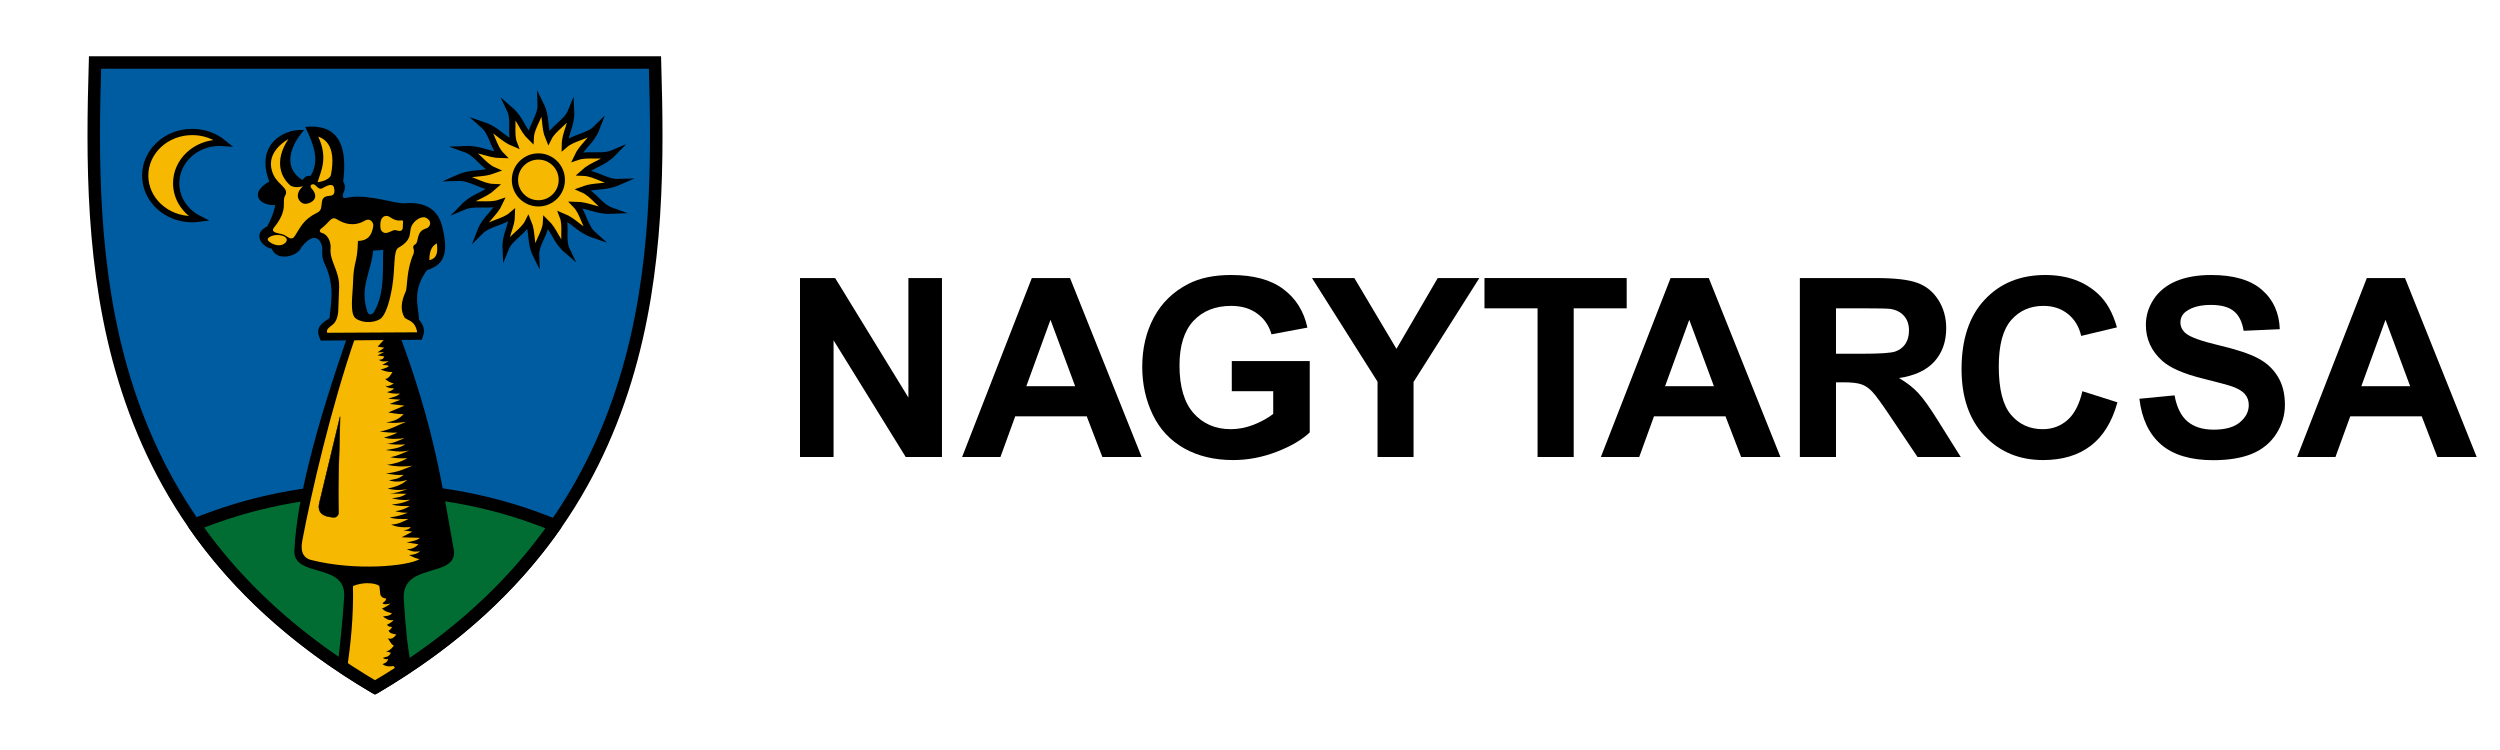 <svg xmlns="http://www.w3.org/2000/svg" width="200" height="60" viewBox="0 0 200 60" fill="none"><path d="M7.601 5C7.381 12.624 7.283 21.621 9.961 30.374C12.721 39.396 18.364 48.14 30 55C41.636 48.14 47.28 39.396 50.04 30.374C52.718 21.621 52.619 12.624 52.399 5H30H7.601Z" fill="#005CA1" stroke="black" stroke-width="0.686" stroke-linecap="square"></path><path d="M29.917 39.181C24.802 39.181 19.939 40.182 15.544 41.985C18.848 46.726 23.484 51.158 30 55C36.492 51.173 41.118 46.759 44.419 42.038C39.99 40.202 35.082 39.181 29.917 39.181Z" fill="#016D33" stroke="black" stroke-linecap="square" stroke-linejoin="round"></path><path d="M40.787 8.755C41.198 9.61 40.797 10.63 41.127 11.48C40.161 11.087 39.794 10.39 38.667 10.007C39.395 10.648 39.439 11.735 40.09 12.402C39.038 12.386 38.415 11.874 37.218 11.926C38.151 12.256 38.634 13.245 39.507 13.626C38.529 13.991 37.744 13.742 36.66 14.221C37.657 14.19 38.505 14.929 39.466 14.967C38.711 15.656 37.885 15.709 37.078 16.541C37.986 16.154 39.07 16.532 39.974 16.221C39.557 17.13 38.815 17.476 38.408 18.535C39.09 17.851 40.245 17.809 40.954 17.196C40.938 18.186 40.393 18.773 40.448 19.898C40.799 19.021 41.85 18.566 42.255 17.745C42.643 18.665 42.378 19.404 42.887 20.424C42.855 19.486 43.64 18.689 43.681 17.784C44.413 18.494 44.469 19.271 45.354 20.03C44.943 19.176 45.344 18.156 45.014 17.305C45.98 17.698 46.347 18.396 47.473 18.779C46.746 18.138 46.702 17.051 46.05 16.384C47.103 16.399 47.726 16.912 48.922 16.86C47.989 16.53 47.507 15.541 46.634 15.16C47.612 14.795 48.396 15.044 49.48 14.566C48.484 14.596 47.636 13.857 46.674 13.819C47.43 13.129 48.255 13.077 49.062 12.245C48.154 12.632 47.071 12.254 46.166 12.565C46.584 11.656 47.326 11.31 47.733 10.251C47.051 10.935 45.896 10.976 45.187 11.589C45.203 10.6 45.748 10.013 45.692 8.887C45.341 9.765 44.291 10.22 43.886 11.041C43.498 10.12 43.762 9.383 43.254 8.363C43.286 9.3 42.5 10.098 42.46 11.003C41.727 10.292 41.672 9.515 40.787 8.755Z" fill="#F6B801" stroke="black" stroke-width="0.5" stroke-miterlimit="16"></path><path d="M44.945 14.393C44.945 15.429 44.106 16.268 43.07 16.268C42.035 16.268 41.195 15.429 41.195 14.393C41.195 13.357 42.035 12.518 43.07 12.518C44.106 12.518 44.945 13.357 44.945 14.393Z" fill="#F6B801" stroke="black" stroke-width="0.5"></path><path d="M15.38 10.558C13.301 10.558 11.616 12.12 11.616 14.047C11.616 15.973 13.301 17.535 15.38 17.535C15.56 17.535 15.737 17.523 15.91 17.5C14.828 16.951 14.094 15.885 14.094 14.66C14.094 12.872 15.657 11.423 17.585 11.423C17.683 11.423 17.779 11.427 17.874 11.434C17.21 10.889 16.337 10.558 15.38 10.558Z" fill="#F6B801" stroke="black" stroke-width="0.5"></path><path d="M31.842 26.798L27.939 26.875C26.811 30.155 25.666 33.655 24.819 37.132C24.256 39.447 23.792 41.7 23.674 44.059C23.572 46.116 27.852 44.845 27.657 47.779C27.517 49.88 27.336 51.555 27.142 53.198C28.052 53.812 29.004 54.413 30 55C30.961 54.433 31.882 53.854 32.763 53.262C32.522 52.059 32.353 50.705 32.176 47.96C31.975 44.831 36.447 46.127 36.19 44.059C35.258 38.882 34.654 34.382 31.842 26.798Z" fill="black" stroke="black" stroke-width="0.25"></path><path d="M28.447 26.913C26.478 32.593 24.898 39.45 24.181 43.266C23.996 44.255 24.369 44.664 24.86 44.79C28.392 45.7 32.651 45.299 33.571 44.727C33.359 44.683 33.153 44.644 32.724 44.399C33.175 44.384 33.417 44.258 33.611 44.106C33.314 44.126 33.056 44.2 32.546 43.924C32.855 43.941 33.164 43.865 33.473 43.54L32.527 43.394C32.931 43.309 33.365 43.245 33.591 43.028L32.133 42.984L32.98 42.535L32.27 42.425C32.468 42.391 32.665 42.401 32.862 42.169C32.158 42.212 31.617 42.149 31.285 41.95C31.752 41.981 32.218 41.75 32.684 41.512C32.078 41.531 31.5 41.534 31.186 41.384C31.63 41.346 32.108 41.228 32.625 41.018C32.249 41.026 31.917 40.98 31.62 40.891C32.038 40.853 32.418 40.696 32.783 40.489C32.3 40.483 31.817 40.505 31.334 40.361C31.82 40.321 32.311 40.234 32.822 39.977C32.232 40.046 31.779 39.967 31.344 39.867C31.726 39.799 32.1 39.799 32.507 39.502L31.127 39.484C31.627 39.471 32.116 39.304 32.625 39.118C31.991 39.257 31.461 39.194 31.009 39.091C31.654 38.953 32.209 38.747 32.566 38.39C32.084 38.547 31.601 38.583 31.119 38.424C31.516 38.344 31.918 38.32 32.29 37.985C31.817 38.038 31.344 37.958 30.871 37.868C31.803 37.801 32.367 37.507 33 37.254C32.32 37.36 31.641 37.327 30.961 37.189C31.513 37.106 32.06 36.976 32.586 36.651C32.133 36.679 31.679 36.672 31.226 36.578C31.715 36.492 32.229 36.259 32.743 36.03C31.978 36.226 31.445 36.057 30.851 36.003C31.377 35.911 31.903 35.881 32.428 35.555C31.919 35.575 31.407 35.583 30.871 35.482C31.299 35.547 31.791 35.273 32.372 35.054C31.828 35.112 31.283 35.164 30.713 35.007C31.063 34.901 31.398 34.826 31.797 34.605C31.358 34.637 30.873 34.586 30.381 34.522C31.115 34.424 31.894 33.981 32.487 33.746C31.973 33.818 31.456 33.879 30.891 33.783C31.612 33.714 31.988 33.445 32.293 33.136C31.705 33.125 31.43 33.05 31.06 32.994L32.361 32.449L31.167 32.321L32.034 31.977L31.049 31.901C31.372 31.776 31.744 31.738 31.997 31.482C31.648 31.512 31.299 31.487 30.95 31.371C31.162 31.306 31.385 31.257 31.521 31.074C31.299 31.045 31.095 31.089 30.824 30.855C31.131 30.945 31.298 30.776 31.507 30.686C31.254 30.611 31.012 30.508 30.81 30.312C31.056 30.318 31.227 30.049 31.396 29.769C31.167 29.754 31.003 29.776 30.448 29.575C31.194 29.349 31.35 29.208 30.573 29.201L31.103 28.892C30.838 28.9 30.573 28.984 30.309 28.787C30.465 28.759 30.634 28.798 30.741 28.516L30.197 28.431L30.727 28.167L30.197 28.193L30.741 27.818L30.211 27.728L30.936 26.94" fill="#F6B801"></path><path d="M24.839 10.25C24.764 10.252 24.687 10.255 24.608 10.26C25.224 11.569 25.743 12.879 24.928 14.188C24.705 14.207 24.483 14.101 24.26 14.575C22.856 13.846 22.649 12.283 24.065 10.518C22.711 10.513 20.518 11.656 21.695 14.575C19.773 15.636 21.228 16.46 22.169 16.255C22.048 17.053 21.77 17.648 21.464 18.207C20.183 18.797 21.298 19.815 21.835 19.769C22.104 20.827 23.775 20.379 23.981 19.744C25.273 18.05 25.979 19.337 25.904 20.043C25.864 20.417 25.954 20.757 26.081 21.048C27.033 22.961 26.498 24.815 26.505 25.296C26.494 25.411 26.52 25.527 26.308 25.643C25.606 26.073 25.404 26.399 25.737 27.122L33.653 27.056C33.786 26.664 33.981 26.297 33.402 25.622C33.349 24.46 32.806 23.253 34.064 21.523C34.995 21.184 35.829 20.78 35.345 18.544C35.205 17.896 34.939 16.147 32.329 16.388C31.705 16.446 29.541 15.677 28.023 15.896C27.759 15.935 27.29 16.122 27.298 15.635C27.304 15.286 27.669 15.083 27.326 14.55C27.647 11.981 27.16 10.21 24.839 10.25ZM30.792 19.86C30.701 21.345 30.973 23.439 30.023 25.031C29.892 25.251 29.443 25.507 29.255 24.921C28.604 22.896 29.633 21.647 29.727 19.933L30.792 19.86Z" fill="black" stroke="black" stroke-width="0.25"></path><path d="M22.941 19.188C22.941 19.423 22.589 19.681 22.17 19.614C21.765 19.55 21.405 19.282 21.414 19.144C21.423 19.016 21.744 18.8 22.17 18.8C22.596 18.8 22.941 18.952 22.941 19.188Z" fill="#F6B801"></path><path d="M23.584 18.884C23.3 19.313 23.029 18.91 22.671 18.768C22.375 18.651 21.567 18.644 21.926 18.2C23.129 16.71 22.491 16.149 22.829 15.612C23.119 15.057 22.271 14.798 21.898 14.03C21.5 13.209 21.493 12.09 23.076 11.117C21.865 12.934 22.518 14.261 23.263 14.863C23.611 15.021 23.928 14.98 24.239 14.899C23.402 15.641 24.027 16.342 24.456 16.306C24.953 16.265 25.595 15.831 24.939 15.091C24.706 14.83 24.969 14.696 25.116 14.753C25.352 14.845 25.482 15.239 25.816 15.046C26.137 14.859 26.62 14.611 26.719 15.006C26.875 15.629 26.528 15.658 26.348 15.669C25.346 15.733 26.044 16.688 25.402 17.001C24.229 17.572 24.037 18.2 23.584 18.884Z" fill="#F6B801"></path><path d="M25.403 14.575C25.667 13.705 26.265 12.663 25.459 10.932C26.153 11.162 26.883 11.878 26.476 13.981C26.409 14.326 25.827 14.531 25.403 14.575Z" fill="#F6B801"></path><path d="M26.183 26.623C26.028 26.307 26.485 26.119 26.711 25.876C26.962 25.606 27.049 25.179 27.062 24.843L27.131 22.997C27.18 21.667 26.346 20.901 26.447 19.842C26.488 19.418 26.251 18.757 25.752 18.636C25.584 18.595 25.51 18.433 25.689 18.296C26.393 17.759 26.488 17.259 26.954 17.545C27.909 18.131 28.638 17.974 29.221 17.637C29.62 17.407 29.905 17.823 29.862 18.09C29.69 19.178 29.096 19.246 28.636 19.278C28.583 21.156 28.291 20.827 28.242 22.625C28.215 23.621 27.949 25.143 28.483 25.493C29.177 25.947 30.231 25.775 30.559 25.391C30.917 24.973 31.191 24.046 31.374 22.957C31.635 21.4 31.446 20.061 31.869 19.821C33.196 19.07 32.572 18.498 33.049 17.878C33.401 17.419 33.859 17.318 34.054 17.412C34.618 17.683 34.433 18.173 34.083 18.279C33.234 18.538 33.547 19.362 33.216 19.549C32.868 19.746 33.224 19.903 33.078 20.317C32.504 21.58 32.59 23.028 32.467 23.295C32.065 24.168 32.04 24.827 32.344 25.366C32.509 25.66 33.201 25.545 33.376 26.585L26.183 26.623Z" fill="#F6B801"></path><path d="M34.35 20.816C34.343 20.022 34.587 19.648 34.95 19.472C35.008 20.057 35.054 20.635 34.35 20.816Z" fill="#F6B801"></path><path d="M30.434 17.831C30.492 17.268 30.902 17.154 31.214 17.379C31.862 17.846 32.2 17.514 32.246 17.689L32.218 18.283C32.073 18.676 31.71 18.332 31.479 18.425C31.058 18.595 30.786 18.789 30.518 18.464C30.452 18.385 30.401 18.146 30.434 17.831Z" fill="#F6B801"></path><path d="M29.353 46.655C29.014 46.661 28.623 46.726 28.238 46.883C28.29 49.378 28.052 51.515 27.755 53.605C27.836 53.658 27.917 53.71 27.998 53.763C28.029 53.783 28.06 53.804 28.091 53.824C28.133 53.851 28.175 53.877 28.217 53.904C28.245 53.922 28.274 53.94 28.302 53.958C28.394 54.017 28.486 54.075 28.579 54.134C28.655 54.181 28.731 54.229 28.807 54.277C28.886 54.326 28.966 54.375 29.046 54.424C29.074 54.441 29.102 54.459 29.129 54.476C29.14 54.482 29.151 54.489 29.161 54.496C29.239 54.543 29.317 54.591 29.395 54.638C29.405 54.644 29.415 54.65 29.424 54.656C29.515 54.71 29.605 54.765 29.696 54.819C29.797 54.88 29.898 54.94 30 55C30.102 54.94 30.203 54.88 30.304 54.82C30.305 54.819 30.307 54.818 30.309 54.816C30.407 54.757 30.505 54.698 30.603 54.639C30.646 54.613 30.69 54.587 30.733 54.56C30.789 54.526 30.845 54.492 30.901 54.458C30.926 54.443 30.95 54.428 30.974 54.413C31.049 54.367 31.122 54.321 31.195 54.276C31.201 54.272 31.207 54.268 31.213 54.264C31.292 54.215 31.372 54.165 31.45 54.115C31.608 54.016 31.764 53.916 31.919 53.816L31.897 53.723C31.75 53.577 31.568 53.43 31.488 53.284C31.153 53.315 30.93 53.358 30.595 53.132C30.776 53.05 30.979 53.011 31.054 52.716C30.926 52.769 30.667 52.712 30.645 52.623C30.846 52.549 31.123 52.574 31.268 52.219L30.891 52.109C31.08 52.066 31.236 52.009 31.513 51.652C31.255 51.541 31.182 51.231 31.009 51.068C31.339 51.174 31.535 50.99 31.709 50.76C31.435 50.709 31.186 50.678 31.079 50.447C31.175 50.426 31.271 50.33 31.367 50.163C31.228 50.134 31.089 50.155 30.95 49.989C31.158 49.871 31.39 49.763 31.472 49.598C31.048 49.676 30.842 49.464 30.634 49.313C30.878 49.274 31.12 49.311 31.364 49.067C31.088 48.969 30.806 48.962 30.555 48.656C30.785 48.638 30.996 48.438 31.246 48.291C31.013 48.308 30.732 48.414 30.595 48.254C30.878 48.055 30.894 47.968 30.894 47.888C30.687 47.839 30.559 47.836 30.428 47.578L30.35 46.889C30.238 46.761 29.85 46.646 29.353 46.655Z" fill="#F6B801"></path><path d="M27.207 33.326C27.168 35.878 27.004 38.559 27.087 40.927C27.099 41.284 26.875 41.408 26.653 41.385C26.308 41.349 25.297 41.286 25.549 40.233L27.207 33.326Z" fill="black" stroke="black" stroke-width="0.037"></path><path d="M7.601 5C7.381 12.624 7.283 21.621 9.961 30.374C12.721 39.396 18.364 48.14 30 55C41.636 48.14 47.28 39.396 50.04 30.374C52.718 21.621 52.619 12.624 52.399 5H30H7.601Z" stroke="black" stroke-linecap="square"></path><path d="M198.135 36.56H194.99L193.74 33.309H188.018L186.836 36.56H183.77L189.346 22.244H192.402L198.135 36.56ZM192.812 30.896L190.84 25.584L188.906 30.896H192.812Z" fill="black"></path><path d="M171.152 31.902L173.965 31.629C174.134 32.573 174.476 33.266 174.99 33.709C175.511 34.152 176.211 34.373 177.09 34.373C178.021 34.373 178.721 34.178 179.189 33.787C179.665 33.39 179.902 32.928 179.902 32.4C179.902 32.062 179.801 31.775 179.6 31.541C179.404 31.3 179.059 31.092 178.564 30.916C178.226 30.799 177.454 30.59 176.25 30.291C174.701 29.907 173.613 29.435 172.988 28.875C172.109 28.087 171.67 27.127 171.67 25.994C171.67 25.265 171.875 24.585 172.285 23.953C172.702 23.315 173.298 22.83 174.072 22.498C174.854 22.166 175.794 22 176.895 22C178.691 22 180.042 22.394 180.947 23.182C181.859 23.969 182.337 25.021 182.383 26.336L179.492 26.463C179.368 25.727 179.102 25.2 178.691 24.881C178.288 24.555 177.679 24.393 176.865 24.393C176.025 24.393 175.368 24.565 174.893 24.91C174.587 25.131 174.434 25.428 174.434 25.799C174.434 26.137 174.577 26.427 174.863 26.668C175.228 26.974 176.113 27.293 177.52 27.625C178.926 27.957 179.964 28.302 180.635 28.66C181.312 29.012 181.839 29.497 182.217 30.115C182.601 30.727 182.793 31.486 182.793 32.391C182.793 33.211 182.565 33.979 182.109 34.695C181.654 35.411 181.009 35.945 180.176 36.297C179.342 36.642 178.304 36.815 177.061 36.815C175.251 36.815 173.861 36.398 172.891 35.565C171.921 34.725 171.341 33.504 171.152 31.902Z" fill="black"></path><path d="M166.592 31.297L169.395 32.185C168.965 33.748 168.249 34.91 167.246 35.672C166.25 36.427 164.984 36.805 163.447 36.805C161.546 36.805 159.984 36.157 158.76 34.861C157.536 33.559 156.924 31.782 156.924 29.529C156.924 27.146 157.539 25.297 158.77 23.982C160 22.661 161.618 22 163.623 22C165.374 22 166.797 22.518 167.891 23.553C168.542 24.165 169.03 25.044 169.355 26.189L166.494 26.873C166.325 26.131 165.97 25.545 165.43 25.115C164.896 24.686 164.245 24.471 163.477 24.471C162.415 24.471 161.553 24.852 160.889 25.613C160.231 26.375 159.902 27.609 159.902 29.314C159.902 31.124 160.228 32.413 160.879 33.182C161.53 33.95 162.376 34.334 163.418 34.334C164.186 34.334 164.847 34.09 165.4 33.602C165.954 33.113 166.351 32.345 166.592 31.297Z" fill="black"></path><path d="M143.988 36.56V22.244H150.072C151.602 22.244 152.712 22.374 153.402 22.635C154.099 22.889 154.656 23.344 155.072 24.002C155.489 24.66 155.697 25.412 155.697 26.258C155.697 27.332 155.382 28.221 154.75 28.924C154.118 29.62 153.174 30.06 151.918 30.242C152.543 30.607 153.057 31.007 153.461 31.443C153.871 31.88 154.421 32.654 155.111 33.768L156.859 36.56H153.402L151.312 33.445C150.57 32.332 150.062 31.632 149.789 31.346C149.516 31.053 149.226 30.854 148.92 30.75C148.614 30.639 148.129 30.584 147.465 30.584H146.879V36.56H143.988ZM146.879 28.299H149.018C150.404 28.299 151.27 28.24 151.615 28.123C151.96 28.006 152.23 27.804 152.426 27.518C152.621 27.231 152.719 26.873 152.719 26.443C152.719 25.962 152.589 25.574 152.328 25.281C152.074 24.982 151.713 24.793 151.244 24.715C151.01 24.682 150.307 24.666 149.135 24.666H146.879V28.299Z" fill="black"></path><path d="M142.436 36.56H139.291L138.041 33.309H132.318L131.137 36.56H128.07L133.646 22.244H136.703L142.436 36.56ZM137.113 30.896L135.141 25.584L133.207 30.896H137.113Z" fill="black"></path><path d="M123.006 36.56V24.666H118.758V22.244H130.135V24.666H125.896V36.56H123.006Z" fill="black"></path><path d="M110.203 36.56V30.535L104.959 22.244H108.348L111.717 27.908L115.018 22.244H118.348L113.084 30.555V36.56H110.203Z" fill="black"></path><path d="M98.543 31.297V28.885H104.779V34.588C104.173 35.174 103.293 35.691 102.14 36.141C100.993 36.583 99.83 36.805 98.651 36.805C97.152 36.805 95.846 36.492 94.731 35.867C93.617 35.236 92.78 34.337 92.219 33.172C91.659 32 91.379 30.727 91.379 29.354C91.379 27.863 91.692 26.538 92.317 25.379C92.943 24.22 93.858 23.331 95.064 22.713C95.982 22.238 97.126 22 98.494 22C100.273 22 101.661 22.374 102.658 23.123C103.661 23.865 104.307 24.894 104.593 26.209L101.72 26.746C101.518 26.043 101.137 25.49 100.576 25.086C100.022 24.676 99.328 24.471 98.494 24.471C97.23 24.471 96.224 24.871 95.474 25.672C94.731 26.473 94.36 27.661 94.36 29.236C94.36 30.936 94.738 32.212 95.494 33.065C96.25 33.911 97.24 34.334 98.465 34.334C99.071 34.334 99.677 34.217 100.283 33.982C100.895 33.742 101.42 33.452 101.857 33.113V31.297H98.543Z" fill="black"></path><path d="M91.334 36.56H88.189L86.939 33.309H81.217L80.035 36.56H76.969L82.545 22.244H85.602L91.334 36.56ZM86.012 30.896L84.039 25.584L82.106 30.896H86.012Z" fill="black"></path><path d="M64 36.56V22.244H66.812L72.672 31.805V22.244H75.357V36.56H72.457L66.686 27.225V36.56H64Z" fill="black"></path></svg>